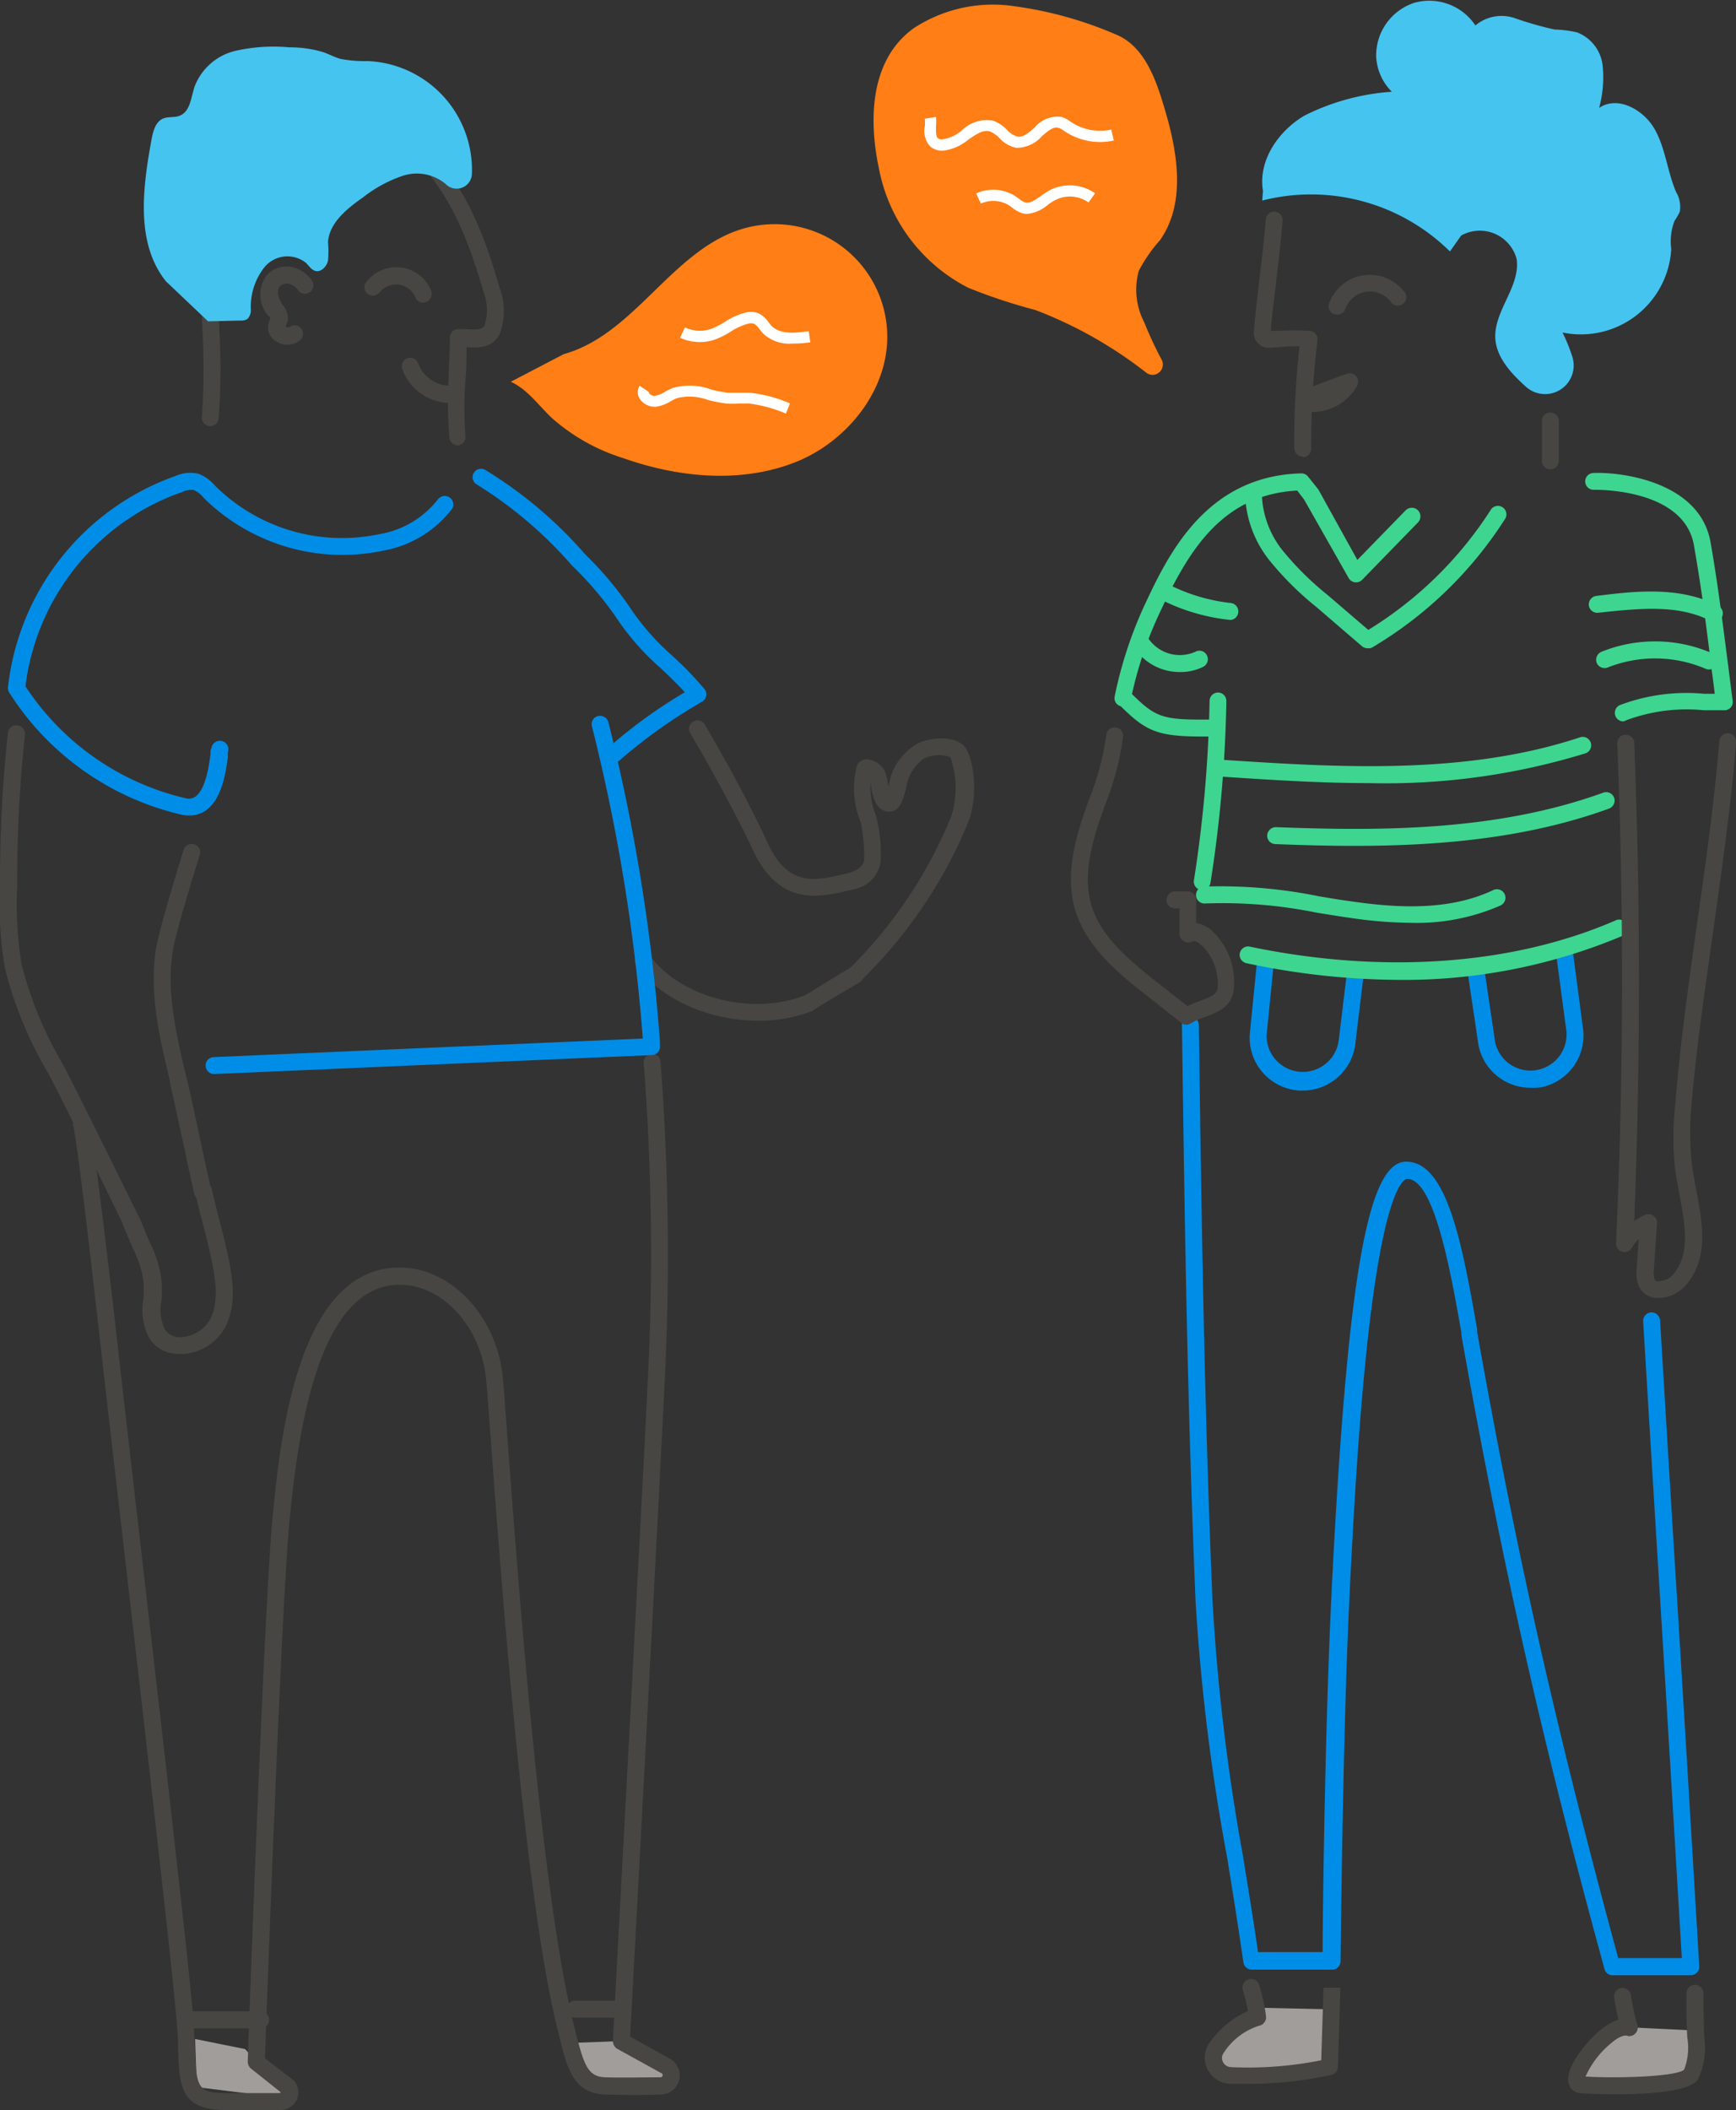 <?xml version="1.0" encoding="UTF-8"?> <svg xmlns="http://www.w3.org/2000/svg" viewBox="0 0 136.49 165.81"><rect x="0" y="0" width="136.49" height="165.81" fill="#333333" stroke="none"/> <defs> <style>.cls-1{fill:#484643;}.cls-2{fill:#a09d9a;}.cls-3{fill:#008de7;}.cls-4{fill:#45c4f0;}.cls-5{fill:#3ed590;}.cls-6{fill:#ff7e15;}.cls-7{fill:#fff;}</style> </defs> <title>FocusArea2</title> <g id="Layer_2" data-name="Layer 2"> <g id="Layer_1-2" data-name="Layer 1"> <path class="cls-1" d="M36,35a.66.66,0,0,1-.66-.61,32.19,32.19,0,0,1-.06-4.75c0-.85.09-1.82.09-3.11a.66.66,0,0,1,.2-.48.65.65,0,0,1,.49-.19l.56,0c1,.08,1.33,0,1.49-.3A4.17,4.17,0,0,0,38,22.87c-1-3.37-2.31-7.19-5-10-2.32-2.39-6.26-4.18-9.83-2.8C19,11.7,17.34,16.8,17.2,20.68c-.07,2,0,3.67.05,5.32a53.15,53.15,0,0,1-.06,6.88.66.66,0,1,1-1.32-.11,52.35,52.35,0,0,0,.05-6.72c-.06-1.67-.13-3.41-.05-5.42.16-4.49,2-9.94,6.76-11.78,4.14-1.6,8.64.41,11.27,3.11,2.91,3,4.33,7,5.34,10.54a5.29,5.29,0,0,1,.07,3.7c-.54,1.17-1.74,1.15-2.63,1.08,0,1,0,1.76-.08,2.46a31.07,31.07,0,0,0,0,4.58A.66.66,0,0,1,36,35Z"></path> <polygon class="cls-2" points="15.34 160.23 19.27 161.02 22.86 164.93 15.47 164.01 15.34 160.23"></polygon> <polygon class="cls-2" points="45.14 160.53 48.85 160.39 52.94 163.12 46.94 163.99 45.14 160.53"></polygon> <path class="cls-1" d="M22,165.81H17.78c-3.6,0-3.67-1.82-3.78-4.83,0-.45,0-.94-.06-1.46-.17-3-2.48-23-4.34-39.07-.71-6.13-1.35-11.7-1.79-15.57-1.55-13.8-2-16.39-2.06-16.41a.68.68,0,0,1,.52-.79.66.66,0,0,1,.78.52c0,.1.51,2.6,2.09,16.54.43,3.86,1.08,9.43,1.78,15.55,1.86,16.12,4.18,36.17,4.34,39.15,0,.54.05,1,.07,1.49.11,3,.13,3.55,2.45,3.55H22l.07-.07-2.34-1.86a.69.69,0,0,1-.25-.54c0-.36,1.26-35.32,1.93-42.52.57-6,1.89-20.14,10.21-19.88,3.94.12,7.41,3.87,7.9,8.53.07.65.19,2.28.37,4.75.8,10.81,2.67,36.14,5.27,46.42l.07.27c.69,2.75,1,3.62,2.38,3.66s2.91,0,4.33,0c0,0,.12,0,.15-.13a.14.14,0,0,0-.08-.19L48.53,161a.69.69,0,0,1-.34-.62c0-.38,2.08-38.34,2.72-51.49a194,194,0,0,0-.3-25.37.66.66,0,0,1,1.32-.1,198.32,198.32,0,0,1,.31,25.54c-.61,12.4-2.47,46.89-2.7,51.08l3.13,1.74a1.5,1.5,0,0,1-.68,2.81c-1.44.05-2.92.05-4.4,0-2.48-.07-3-2-3.64-4.67l-.07-.27c-2.63-10.38-4.5-35.8-5.3-46.65-.18-2.36-.3-4.07-.37-4.7-.42-4-3.33-7.24-6.62-7.34-6.3-.18-8.08,10.56-8.84,18.68-.64,6.78-1.79,38.48-1.92,42.1L23,163.41l.08.06a1.39,1.39,0,0,1-1,2.34Z"></path> <path class="cls-1" d="M33.28,23.79a.66.66,0,0,1-.62-.43,1.63,1.63,0,0,0-1.36-1,1.69,1.69,0,0,0-1.43.58.67.67,0,0,1-.92.18.66.66,0,0,1-.2-.9A3,3,0,0,1,31.3,21a2.93,2.93,0,0,1,2.6,1.86.66.66,0,0,1-.38.85A.69.69,0,0,1,33.28,23.79Z"></path> <path class="cls-1" d="M14.09,106.39a2.71,2.71,0,0,1-2.3-1.14,4.73,4.73,0,0,1-.51-3.19,8.79,8.79,0,0,0,0-1.34,8.13,8.13,0,0,0-.8-2.56c-.2-.43-.29-.66-.38-.88s-.18-.45-.4-.93A.66.66,0,0,1,11,95.8c.24.51.33.74.43,1s.17.42.35.83a9.18,9.18,0,0,1,.92,3,9.84,9.84,0,0,1,0,1.54,3.6,3.6,0,0,0,.28,2.34,1.45,1.45,0,0,0,1.35.56,2.79,2.79,0,0,0,2.19-1.4c.74-1.45.42-3.28,0-5.18-.19-.86-.38-1.61-.58-2.36s-.38-1.47-.57-2.32a.67.67,0,1,1,1.3-.29c.19.83.37,1.56.56,2.28s.4,1.52.59,2.4c.48,2.15.83,4.23-.1,6.07a4.11,4.11,0,0,1-3.29,2.13Z"></path> <path class="cls-1" d="M22.62,27.09a1.69,1.69,0,0,1-1-.32,1.26,1.26,0,0,1-.51-1.35,1.89,1.89,0,0,1,.13-.33s0-.08,0-.13-.09-.07-.15-.14A2.56,2.56,0,0,1,21,21.59,2.09,2.09,0,0,1,23,21a2.56,2.56,0,0,1,1.56,1.1.67.67,0,0,1-1.11.74,1.25,1.25,0,0,0-.74-.54.76.76,0,0,0-.69.18c-.31.33-.14,1,.2,1.47A1.68,1.68,0,0,1,22.64,25a1.52,1.52,0,0,1-.18.61.14.14,0,0,1,0,.06.33.33,0,0,0,.35,0,.65.65,0,0,1,.91.2.66.66,0,0,1-.2.92A1.63,1.63,0,0,1,22.62,27.09Z"></path> <path class="cls-1" d="M15.92,94.32a.67.67,0,0,1-.65-.52c-.16-.71-.47-2.12-.79-3.64-.42-1.92-.89-4.11-1.11-5l0-.17c-.8-3.35-1.64-6.82-1.13-10.3.25-1.69,2.18-7.85,2.2-7.91a.67.67,0,0,1,.84-.43.66.66,0,0,1,.43.83c-.6,1.9-2,6.46-2.15,7.7-.47,3.23.33,6.57,1.1,9.8l.05.17c.22.94.67,3,1.11,5.06.32,1.51.63,2.92.79,3.62a.67.67,0,0,1-.5.8Z"></path> <path class="cls-1" d="M10.35,96.74a.66.66,0,0,1-.6-.38C8.6,94,5.31,87.23,4,84.73l-.25-.46A30.93,30.93,0,0,1,.39,76.1,30.21,30.21,0,0,1,0,69.61a107.2,107.2,0,0,1,.62-12A.66.66,0,0,1,1.38,57a.68.68,0,0,1,.58.75,106.28,106.28,0,0,0-.61,11.84,29.32,29.32,0,0,0,.35,6.21,29.79,29.79,0,0,0,3.23,7.81l.24.46C6.47,86.57,9.62,93,11,95.79a.66.66,0,0,1-.32.89A.71.71,0,0,1,10.35,96.74Z"></path> <path class="cls-1" d="M59.6,80.21c-3.73,0-7.6-1.62-9.57-4.33a.67.67,0,0,1,.15-.93.66.66,0,0,1,.93.15c2.42,3.33,8.12,4.77,12.22,3.09l1.85-1.13C66.61,76.18,66.9,76,67,76a.67.67,0,0,1,.56,1.21l-1.7,1c-1.71,1-1.92,1.18-2,1.23A11.28,11.28,0,0,1,59.6,80.21Z"></path> <path class="cls-1" d="M64.05,70.39c-1.68,0-3.48-.68-4.82-3.53s-3.48-6.75-5-9.31a.67.67,0,0,1,1.15-.67c1.52,2.58,3.64,6.41,5,9.42,1.59,3.39,3.73,2.91,5.8,2.43l.69-.15a.68.68,0,0,1,.78.53.66.66,0,0,1-.52.78l-.65.14A11,11,0,0,1,64.05,70.39Z"></path> <path class="cls-3" d="M16.83,84.4a.66.66,0,0,1-.66-.64.65.65,0,0,1,.63-.69l33.74-1.46a145.78,145.78,0,0,0-4-24.53.66.66,0,0,1,.48-.81.68.68,0,0,1,.81.47A147.68,147.68,0,0,1,51.89,81.9v.36a.65.65,0,0,1-.64.65L16.86,84.4Zm34.39-2.15h0Z"></path> <path class="cls-1" d="M67.28,77.23a.67.67,0,0,1-.47-1.14,35.54,35.54,0,0,0,8-12,7.45,7.45,0,0,0-.08-4.58,2.62,2.62,0,0,0-2.12.12,3.54,3.54,0,0,0-1.17,1.53,5.45,5.45,0,0,0-.17.62c-.24,1-.5,2.07-1.44,2s-1.22-1.18-1.33-1.91c0-.1,0-.2-.05-.3a5.8,5.8,0,0,0,.42,2.52,11.26,11.26,0,0,1,.38,3v.14a2.52,2.52,0,0,1-2,2.61.68.68,0,0,1-.85-.42.67.67,0,0,1,.42-.84c1.19-.4,1.14-1,1.13-1.25v-.15a14.14,14.14,0,0,0-.27-2.55,7,7,0,0,1-.33-4.37.8.8,0,0,1,.79-.59h0a1.69,1.69,0,0,1,1.5,1.12,8.24,8.24,0,0,1,.18.89c0,.07,0,.15,0,.24,0-.17.09-.35.12-.47a4.6,4.6,0,0,1,.26-.87A4.77,4.77,0,0,1,72,58.51c.89-.54,3.09-.82,3.87.21s1,4,.27,5.85A36.94,36.94,0,0,1,67.75,77,.67.67,0,0,1,67.28,77.23Z"></path> <path class="cls-3" d="M14.84,64.08a2.6,2.6,0,0,1-.61-.07A21.93,21.93,0,0,1,.73,54.43.62.62,0,0,1,.63,54a19.93,19.93,0,0,1,13.18-16.6,2.86,2.86,0,0,1,1.76-.18,3.06,3.06,0,0,1,1.28.89,14.18,14.18,0,0,0,13,3.86,7.38,7.38,0,0,0,4.6-2.75.67.67,0,0,1,1.11.74,8.71,8.71,0,0,1-5.42,3.31A15.52,15.52,0,0,1,16,39.11a2,2,0,0,0-.75-.6,1.68,1.68,0,0,0-.95.16A18.59,18.59,0,0,0,2,53.93a20.66,20.66,0,0,0,12.56,8.79.91.91,0,0,0,.8-.12c.84-.58,1.09-2.58,1.19-3.34,0-.21,0-.37.07-.45a.67.67,0,1,1,1.3.29,2.65,2.65,0,0,0,0,.33c-.14,1.09-.43,3.35-1.75,4.27A2.25,2.25,0,0,1,14.84,64.08Z"></path> <path class="cls-3" d="M48.27,59.92a.67.67,0,0,1-.48-1.13,39,39,0,0,1,6.05-4.39c-.57-.64-1.22-1.25-1.9-1.9a19.77,19.77,0,0,1-3.34-3.75A26.5,26.5,0,0,0,45,44.47a32.93,32.93,0,0,0-7.5-6.39.66.66,0,0,1,.64-1.16A33.51,33.51,0,0,1,46,43.55a27.68,27.68,0,0,1,3.74,4.5,19.23,19.23,0,0,0,3.13,3.49,28.19,28.19,0,0,1,2.52,2.61.63.63,0,0,1,.13.53.66.66,0,0,1-.32.46,41.09,41.09,0,0,0-6.45,4.58A.63.63,0,0,1,48.27,59.92Z"></path> <path class="cls-4" d="M13.05,22.11c-2.41-3-1.83-7.37-1.13-11.18.12-.63.31-1.36.9-1.61.39-.17.86-.07,1.26-.21C15,8.79,15,7.6,15.34,6.7A4.56,4.56,0,0,1,18.49,4a13.58,13.58,0,0,1,4.27-.28,9.15,9.15,0,0,1,2.66.38c.46.16.89.4,1.36.53a10.14,10.14,0,0,0,2.14.17,8.56,8.56,0,0,1,8.18,8.92,1.2,1.2,0,0,1-2.05.75l0,0a3.54,3.54,0,0,0-3.37-.66,10.49,10.49,0,0,0-3.15,1.71c-1.26.88-2.64,2-2.74,3.5a8.86,8.86,0,0,1,0,1.46c-.11.48-.57.94-1,.81-.31-.09-.5-.4-.73-.63a2.34,2.34,0,0,0-3.22.28,5,5,0,0,0-1.12,3.34,1,1,0,0,1-.25.77.86.86,0,0,1-.57.14l-2.54.06"></path> <path class="cls-1" d="M20.49,159.39H14.64a.67.67,0,1,1,0-1.34h5.85a.67.67,0,0,1,0,1.34Z"></path> <path class="cls-1" d="M48.9,158.55H45.14a.67.67,0,0,1,0-1.33H48.9a.67.67,0,1,1,0,1.33Z"></path> <path class="cls-1" d="M105.13,24.72a.65.65,0,0,1-.62-.9,3.4,3.4,0,0,1,5.8-1,.67.67,0,1,1-1,.85,2.06,2.06,0,0,0-3.53.58A.66.66,0,0,1,105.13,24.72Z"></path> <path class="cls-3" d="M120.33,85.48a4.16,4.16,0,0,1-4.09-3.37l-.87-5.84,1.32-.2.86,5.81a2.84,2.84,0,0,0,5.57-1.11l-.8-6,1.32-.17.79,6a4.16,4.16,0,0,1-3.3,4.85A4.4,4.4,0,0,1,120.33,85.48Z"></path> <path class="cls-3" d="M102.42,85.7h-.27a4.17,4.17,0,0,1-3.89-4.43l.59-5.93,1.32.13-.59,5.91a2.85,2.85,0,0,0,5.68.34l.68-5.64,1.32.16-.68,5.6A4.17,4.17,0,0,1,102.42,85.7Z"></path> <path class="cls-5" d="M109.87,77A58.72,58.72,0,0,1,98,75.69a.67.67,0,0,1-.52-.79.66.66,0,0,1,.79-.51c10.51,2.19,20.76,1.44,28.84-2.1a.67.67,0,0,1,.53,1.22A44.31,44.31,0,0,1,109.87,77Z"></path> <path class="cls-2" d="M98.85,157.77l5.47.12.19,4.5s-6.62,1.66-7.8.66a2.69,2.69,0,0,1-1.06-2.17Z"></path> <polygon class="cls-2" points="124.35 163.83 132.95 163.02 133.03 159.55 128.09 159.31 124.65 162.19 124.35 163.83"></polygon> <path class="cls-5" d="M127.62,56.69a.67.67,0,0,1-.24-1.29,14.86,14.86,0,0,1,6.62-.88l.82,0c-.08-.65-.16-1.3-.25-1.94-.39-3.19-.77-6.21-1.39-9.74-.8-4.51-7.78-4.35-7.85-4.35a.66.66,0,1,1-.07-1.32c2.13-.1,8.38.65,9.23,5.44.62,3.56,1,6.74,1.4,9.81.11.87.22,1.75.34,2.65a.65.65,0,0,1-.57.74l-.27,0c-.5,0-1,0-1.46,0a13.61,13.61,0,0,0-6.07.79A.69.69,0,0,1,127.62,56.69Z"></path> <path class="cls-5" d="M94.68,57.88c-3.61,0-4.52-.36-6.56-2.38a.65.65,0,0,1-.39-.28.68.68,0,0,1-.09-.5A32.64,32.64,0,0,1,90,47.53c1.78-3.79,4.75-10.14,12.3-10.33a.66.66,0,0,1,.55.26l.8,1L106.72,44l3.78-3.88a.66.66,0,0,1,1,.92l-4.4,4.52a.67.67,0,0,1-1.06-.13l-3.51-6.18-.54-.7c-6,.32-8.61,4.89-10.79,9.56A30.41,30.41,0,0,0,89,54.54c1.91,1.89,2.46,2.05,6.36,2h0a.67.67,0,0,1,0,1.34Z"></path> <path class="cls-3" d="M126.79,155.22a.65.65,0,0,1-.64-.49c-5-18.25-8.12-32.21-11.25-49.8l0-.21c-.85-4.81-2.14-12.08-4.26-12.08h0c-.18,0-1.72.37-3.06,12.22-.79,7-1.21,15.23-1.46,20.15v.11c-.56,11-.71,28.79-.72,29a.67.67,0,0,1-.66.66h0l-6.32,0a.67.67,0,0,1-.66-.57c-.41-2.86-.85-5.6-1.28-8.25A162,162,0,0,1,94,125.82c-.64-15.27-.86-29.52-1.07-45.24a.67.67,0,0,1,.66-.68.66.66,0,0,1,.67.66c.21,15.71.43,30,1.07,45.21a161.88,161.88,0,0,0,2.37,19.92c.4,2.48.82,5,1.21,7.71l5.08,0c0-3.34.21-18.52.71-28.37v-.11c1.24-24.46,2.82-33.58,5.82-33.63,3.28-.08,4.47,6.67,5.62,13.18l0,.21c3.09,17.39,6.21,31.22,11.09,49.19h5c-.9-15.12-1.25-20.83-1.71-28.28-.32-5.17-.69-11.18-1.33-21.76a.67.67,0,0,1,.62-.7.68.68,0,0,1,.71.62c.64,10.58,1,16.59,1.33,21.76.46,7.57.82,13.34,1.75,29a.68.68,0,0,1-.18.5.71.71,0,0,1-.48.21Z"></path> <path class="cls-1" d="M102.42,35.87a.66.66,0,0,1-.66-.66,68.32,68.32,0,0,1,.41-8c-.46,0-1,0-1.49.07l-.87.05a1.12,1.12,0,0,1-.9-.36,1.16,1.16,0,0,1-.33-.92c.12-1.42.3-2.91.47-4.35s.35-3,.47-4.47a.67.67,0,0,1,.72-.6.66.66,0,0,1,.6.71c-.11,1.45-.3,3-.47,4.52S100,24.69,99.92,26l.68,0a18.25,18.25,0,0,1,2.39,0,.68.68,0,0,1,.46.25.67.67,0,0,1,.13.51,68.22,68.22,0,0,0-.49,8.5.67.67,0,0,1-.66.67Z"></path> <path class="cls-1" d="M127.07,164.57c-1.53,0-2.74-.07-2.77-.08a1,1,0,0,1-.93-.65c-.46-1.18,1.26-3.13,1.61-3.51.72-.78,2.1-2,3.31-1.65a.66.66,0,0,1-.39,1.27c-.12,0-.51,0-1.17.56a7.21,7.21,0,0,0-2.07,2.67c2.57.16,7.16,0,7.75-.54a4.82,4.82,0,0,0,.25-2.53c-.1-1.72-.06-3.41-.06-3.49a.66.66,0,0,1,.68-.65.67.67,0,0,1,.65.69s0,1.71.06,3.37a5.89,5.89,0,0,1-.46,3.31C133,164.37,129.57,164.57,127.07,164.57Z"></path> <path class="cls-1" d="M98.11,163.75c-.48,0-1,0-1.43,0a2.07,2.07,0,0,1-1.75-1.17,2,2,0,0,1,.18-2.07,7.34,7.34,0,0,1,3-2.48,13.73,13.73,0,0,0-.39-1.64.67.67,0,0,1,.43-.84A.65.65,0,0,1,99,156a13.9,13.9,0,0,1,.54,2.45.68.68,0,0,1-.56.74,5.18,5.18,0,0,0-2.77,2.13.69.69,0,0,0-.06.71.74.74,0,0,0,.61.41,29.3,29.3,0,0,0,7.12-.54c.08-2.6.18-5.7.18-5.7l1.33,0s-.11,3.53-.2,6.22a.65.65,0,0,1-.52.63A30.61,30.61,0,0,1,98.11,163.75Z"></path> <path class="cls-1" d="M128.1,160a.68.68,0,0,1-.65-.49,20.92,20.92,0,0,1-.54-2.55.66.66,0,0,1,1.32-.16,18,18,0,0,0,.51,2.36.68.68,0,0,1-.47.82Z"></path> <path class="cls-1" d="M93.3,80.53a.68.68,0,0,1-.41-.14l-2.76-2.18c-2-1.57-4.74-3.73-5.62-6.78-.72-2.52-.05-5.16.62-7.18.17-.5.34-1,.52-1.49a21.18,21.18,0,0,0,1.33-5,.66.66,0,0,1,1.32.12,22.38,22.38,0,0,1-1.4,5.33l-.51,1.46c-.6,1.83-1.22,4.22-.6,6.39.7,2.44,2.75,4.21,5.16,6.11l2.41,1.89c.33-.16.68-.29,1-.41.94-.35,1.32-.54,1.37-1a4.2,4.2,0,0,0-1.21-3.33c-.3-.29-.64-.42-.75-.35a.69.69,0,0,1-.68,0,.66.66,0,0,1-.35-.59v-2h-.38a.65.65,0,0,1-.64-.68.67.67,0,0,1,.68-.65l1,0a.66.66,0,0,1,.64.66v1.82a2.52,2.52,0,0,1,1.38.74A5.49,5.49,0,0,1,97,77.76c-.13,1.35-1.29,1.79-2.22,2.14a5.84,5.84,0,0,0-1.16.52A.66.66,0,0,1,93.3,80.53Z"></path> <path class="cls-1" d="M130.42,102h-.24a1.64,1.64,0,0,1-1.31-.88,2.73,2.73,0,0,1-.19-1.39l.16-2.37a3.11,3.11,0,0,0-.54.7.66.66,0,0,1-.76.3.64.64,0,0,1-.48-.66c.59-13,.62-26.18.1-39.19a.67.67,0,1,1,1.33-.05c.5,12.44.49,25,0,37.49a4.64,4.64,0,0,1,.87-.49.67.67,0,0,1,.64.08.64.64,0,0,1,.28.58l-.25,3.7a1.68,1.68,0,0,0,.05.69.28.28,0,0,0,.27.17,1.59,1.59,0,0,0,1.21-.54c1.36-1.61.93-3.91.47-6.34-.14-.76-.28-1.53-.37-2.28a25.11,25.11,0,0,1,.07-4.91c.37-4.61,1.06-9.5,1.73-14.23s1.35-9.58,1.72-14.15a.66.66,0,1,1,1.32.1c-.36,4.62-1.06,9.51-1.72,14.24S133.4,82.08,133,86.66A24,24,0,0,0,133,91.3c.08.71.22,1.43.36,2.19.5,2.64,1,5.36-.77,7.45A2.92,2.92,0,0,1,130.42,102Z"></path> <path class="cls-5" d="M94.52,69.94h-.1a.67.67,0,0,1-.55-.76A102.41,102.41,0,0,0,95.1,55.08a.67.67,0,0,1,.67-.66h0a.66.66,0,0,1,.65.68,102,102,0,0,1-1.25,14.28A.66.66,0,0,1,94.52,69.94Z"></path> <path class="cls-1" d="M103.23,32.38a.66.66,0,0,1-.67-.66.63.63,0,0,1,.09-.33.47.47,0,0,1-.05-.1.66.66,0,0,1,.4-.85l2.88-1.07a.67.67,0,0,1,.74.19.68.68,0,0,1,.08.76,4.06,4.06,0,0,1-3.47,2.06Z"></path> <path class="cls-5" d="M107.69,61.54c-4,0-8-.27-11.82-.52a.66.66,0,0,1-.62-.7A.65.65,0,0,1,96,59.7c9,.59,19.13,1.26,28.23-1.76a.66.66,0,1,1,.42,1.26A53.4,53.4,0,0,1,107.69,61.54Z"></path> <path class="cls-5" d="M106.48,66.47c-2.13,0-4.21-.06-6.21-.14a.66.66,0,0,1-.64-.69.69.69,0,0,1,.69-.64c8,.3,17.26.36,25.73-2.71a.67.67,0,0,1,.86.4.68.68,0,0,1-.4.85C120,65.91,113,66.47,106.48,66.47Z"></path> <path class="cls-5" d="M111,72.52a34.24,34.24,0,0,1-4.83-.39c-.88-.12-1.76-.27-2.64-.41A37.19,37.19,0,0,0,94.69,71a.67.67,0,0,1-.1-1.33,38.87,38.87,0,0,1,9.1.76c.87.15,1.74.29,2.61.41,3.29.47,7.51.8,11.07-.88a.67.67,0,1,1,.57,1.21A16.38,16.38,0,0,1,111,72.52Z"></path> <path class="cls-5" d="M134.36,52.61a.66.66,0,0,1-.27-.06,10.11,10.11,0,0,0-7.68-.1.67.67,0,0,1-.87-.36.68.68,0,0,1,.37-.87,11.27,11.27,0,0,1,8.72.12.66.66,0,0,1-.27,1.27Z"></path> <path class="cls-5" d="M134.78,48.86a.63.63,0,0,1-.3-.07c-2.49-1.29-5.47-1-8.81-.64a.67.67,0,0,1-.75-.57.68.68,0,0,1,.58-.75c2.91-.36,6.53-.81,9.59.78a.66.66,0,0,1-.31,1.25Z"></path> <path class="cls-5" d="M92.78,52.81a4.28,4.28,0,0,1-3.66-2,.66.66,0,1,1,1.14-.68A3,3,0,0,0,94,51.21a.65.65,0,0,1,.89.29.67.67,0,0,1-.29.9A4,4,0,0,1,92.78,52.81Z"></path> <path class="cls-5" d="M96.74,48.71h-.07a15.67,15.67,0,0,1-5-1.4.67.67,0,0,1,.56-1.21,14.31,14.31,0,0,0,4.57,1.29.67.67,0,0,1-.07,1.33Z"></path> <path class="cls-5" d="M107.52,50.94a.66.66,0,0,1-.44-.16l-3.57-3.07a24.54,24.54,0,0,1-3.69-3.66,8.77,8.77,0,0,1-1.92-5,.67.67,0,0,1,.66-.67h0a.66.66,0,0,1,.66.66,7.43,7.43,0,0,0,1.65,4.25,23.72,23.72,0,0,0,3.49,3.45l3.22,2.76A30.15,30.15,0,0,0,117.25,40a.67.67,0,0,1,1.12.72,31.32,31.32,0,0,1-10.52,10.18A.66.66,0,0,1,107.52,50.94Z"></path> <path class="cls-4" d="M99.3,15c-.4-2.36,1.19-4.69,3.25-5.91a18,18,0,0,1,6.88-1.88,4.19,4.19,0,0,1-1.23-2.74,4.35,4.35,0,0,1,3-4.25A4.35,4.35,0,0,1,116,2a3.2,3.2,0,0,1,3.08-.58,26.88,26.88,0,0,0,3.15.9,9.31,9.31,0,0,1,1.75.22A3.17,3.17,0,0,1,126,5.11a9.16,9.16,0,0,1-.27,3.37c1.46-1,3.5.15,4.36,1.66s1,3.34,1.69,4.95a2.28,2.28,0,0,1,.29,1.55,5,5,0,0,1-.41.71,4.48,4.48,0,0,0-.26,2.22,7.12,7.12,0,0,1-8.55,6.56,13.43,13.43,0,0,1,.78,1.93,2.25,2.25,0,0,1-3.68,2.31h0c-1.1-1-2.26-2.21-2.38-3.72-.16-2.2,2-4.13,1.67-6.31a3,3,0,0,0-4.36-1.83L114,19.76a15.55,15.55,0,0,0-14.76-4"></path> <path class="cls-1" d="M121.89,36.88a.66.66,0,0,1-.66-.67V33.08a.65.65,0,0,1,.66-.66.66.66,0,0,1,.67.66v3.13A.67.67,0,0,1,121.89,36.88Z"></path> <path class="cls-6" d="M40.16,30c1.3.59,2.16,1.83,3.2,2.82A15.28,15.28,0,0,0,49,36c4.33,1.53,9.2,2,13.46.35s7.66-6,7.27-10.6A8.86,8.86,0,0,0,58.32,18c-5.5,1.68-8.42,8.28-14,9.83"></path> <path class="cls-6" d="M90.14,29.3a.81.81,0,0,0,1.21-1,30.59,30.59,0,0,1-1.4-3,5.55,5.55,0,0,1-.42-4,11.5,11.5,0,0,1,1.66-2.41c2.09-2.94,1.39-7,.35-10.43C90.9,6.3,90,3.65,87.76,2.72a30.38,30.38,0,0,0-8-2.23,11.35,11.35,0,0,0-7.91,1.72c-3.49,2.51-3.56,7.26-2.73,11.11a13.31,13.31,0,0,0,7,9.29,43.54,43.54,0,0,0,5.28,1.75A33.5,33.5,0,0,1,90.14,29.3Z"></path> <path class="cls-7" d="M74.09,11.84a1.43,1.43,0,0,1-.93-.31,1.78,1.78,0,0,1-.45-1.59,3,3,0,0,0,0-.61l.88-.14a4.18,4.18,0,0,1,0,.79c0,.45,0,.73.14.87a.47.47,0,0,0,.36.1,3,3,0,0,0,1.55-.72,2.81,2.81,0,0,1,2.44-.75,3,3,0,0,1,1.09.72,1.73,1.73,0,0,0,.85.54c.43.06.86-.31,1.32-.71a2.33,2.33,0,0,1,2.14-.84,2.43,2.43,0,0,1,.66.35l.11.07a4.09,4.09,0,0,0,3.12.57l.2.86a5,5,0,0,1-3.81-.69l-.12-.08a1.5,1.5,0,0,0-.41-.22c-.38-.12-.75.17-1.31.65a2.66,2.66,0,0,1-2,.92,2.4,2.4,0,0,1-1.33-.76,2.34,2.34,0,0,0-.76-.53c-.53-.16-1.06.21-1.68.63a3.8,3.8,0,0,1-2,.88Z"></path> <path class="cls-7" d="M80.76,16.81a1.39,1.39,0,0,1-.44-.07,2.51,2.51,0,0,1-.74-.42l-.18-.14A2.37,2.37,0,0,0,77.12,16l-.37-.8a3.25,3.25,0,0,1,3.15.26l.22.16a1.54,1.54,0,0,0,.46.28c.35.11.72-.12,1.28-.52q.27-.19.54-.36a3.46,3.46,0,0,1,3.7.17l-.52.72a2.53,2.53,0,0,0-2.72-.13,5.25,5.25,0,0,0-.49.33A3,3,0,0,1,80.76,16.81Z"></path> <path class="cls-7" d="M62.28,27A3,3,0,0,1,60,26.21c-.1-.11-.19-.22-.28-.34a1.35,1.35,0,0,0-.44-.43.81.81,0,0,0-.47,0,4.71,4.71,0,0,0-1.36.62,6.74,6.74,0,0,1-1.23.62,3.69,3.69,0,0,1-2.75-.14l.38-.81a2.78,2.78,0,0,0,2.08.11A6.71,6.71,0,0,0,57,25.29a5.35,5.35,0,0,1,1.63-.73,1.63,1.63,0,0,1,1,.06,2,2,0,0,1,.8.71l.22.27c.64.66,1.78.6,2.93.42l.13.88A10,10,0,0,1,62.28,27Z"></path> <path class="cls-7" d="M61.79,32.5a10.75,10.75,0,0,0-2.91-.79c-.26,0-.52,0-.78,0a6.69,6.69,0,0,1-1,0,11.45,11.45,0,0,1-1.44-.28,4.13,4.13,0,0,0-2.44-.14,4.66,4.66,0,0,0-.5.25,2.93,2.93,0,0,1-1.14.42,1.42,1.42,0,0,1-1.3-.65,1,1,0,0,1,0-1l.74.49s0,0,0,.08a.56.56,0,0,0,.45.23,2.24,2.24,0,0,0,.81-.32,4.92,4.92,0,0,1,.61-.3,4.86,4.86,0,0,1,3,.11,9.19,9.19,0,0,0,1.31.26c.3,0,.61,0,.91,0s.56,0,.84,0a11.08,11.08,0,0,1,3.16.84Z"></path> <path class="cls-1" d="M35.56,31.66A4,4,0,0,1,31.63,29a.66.66,0,1,1,1.25-.45,2.66,2.66,0,0,0,2.68,1.75.67.67,0,0,1,0,1.34Z"></path> </g> </g> </svg> 